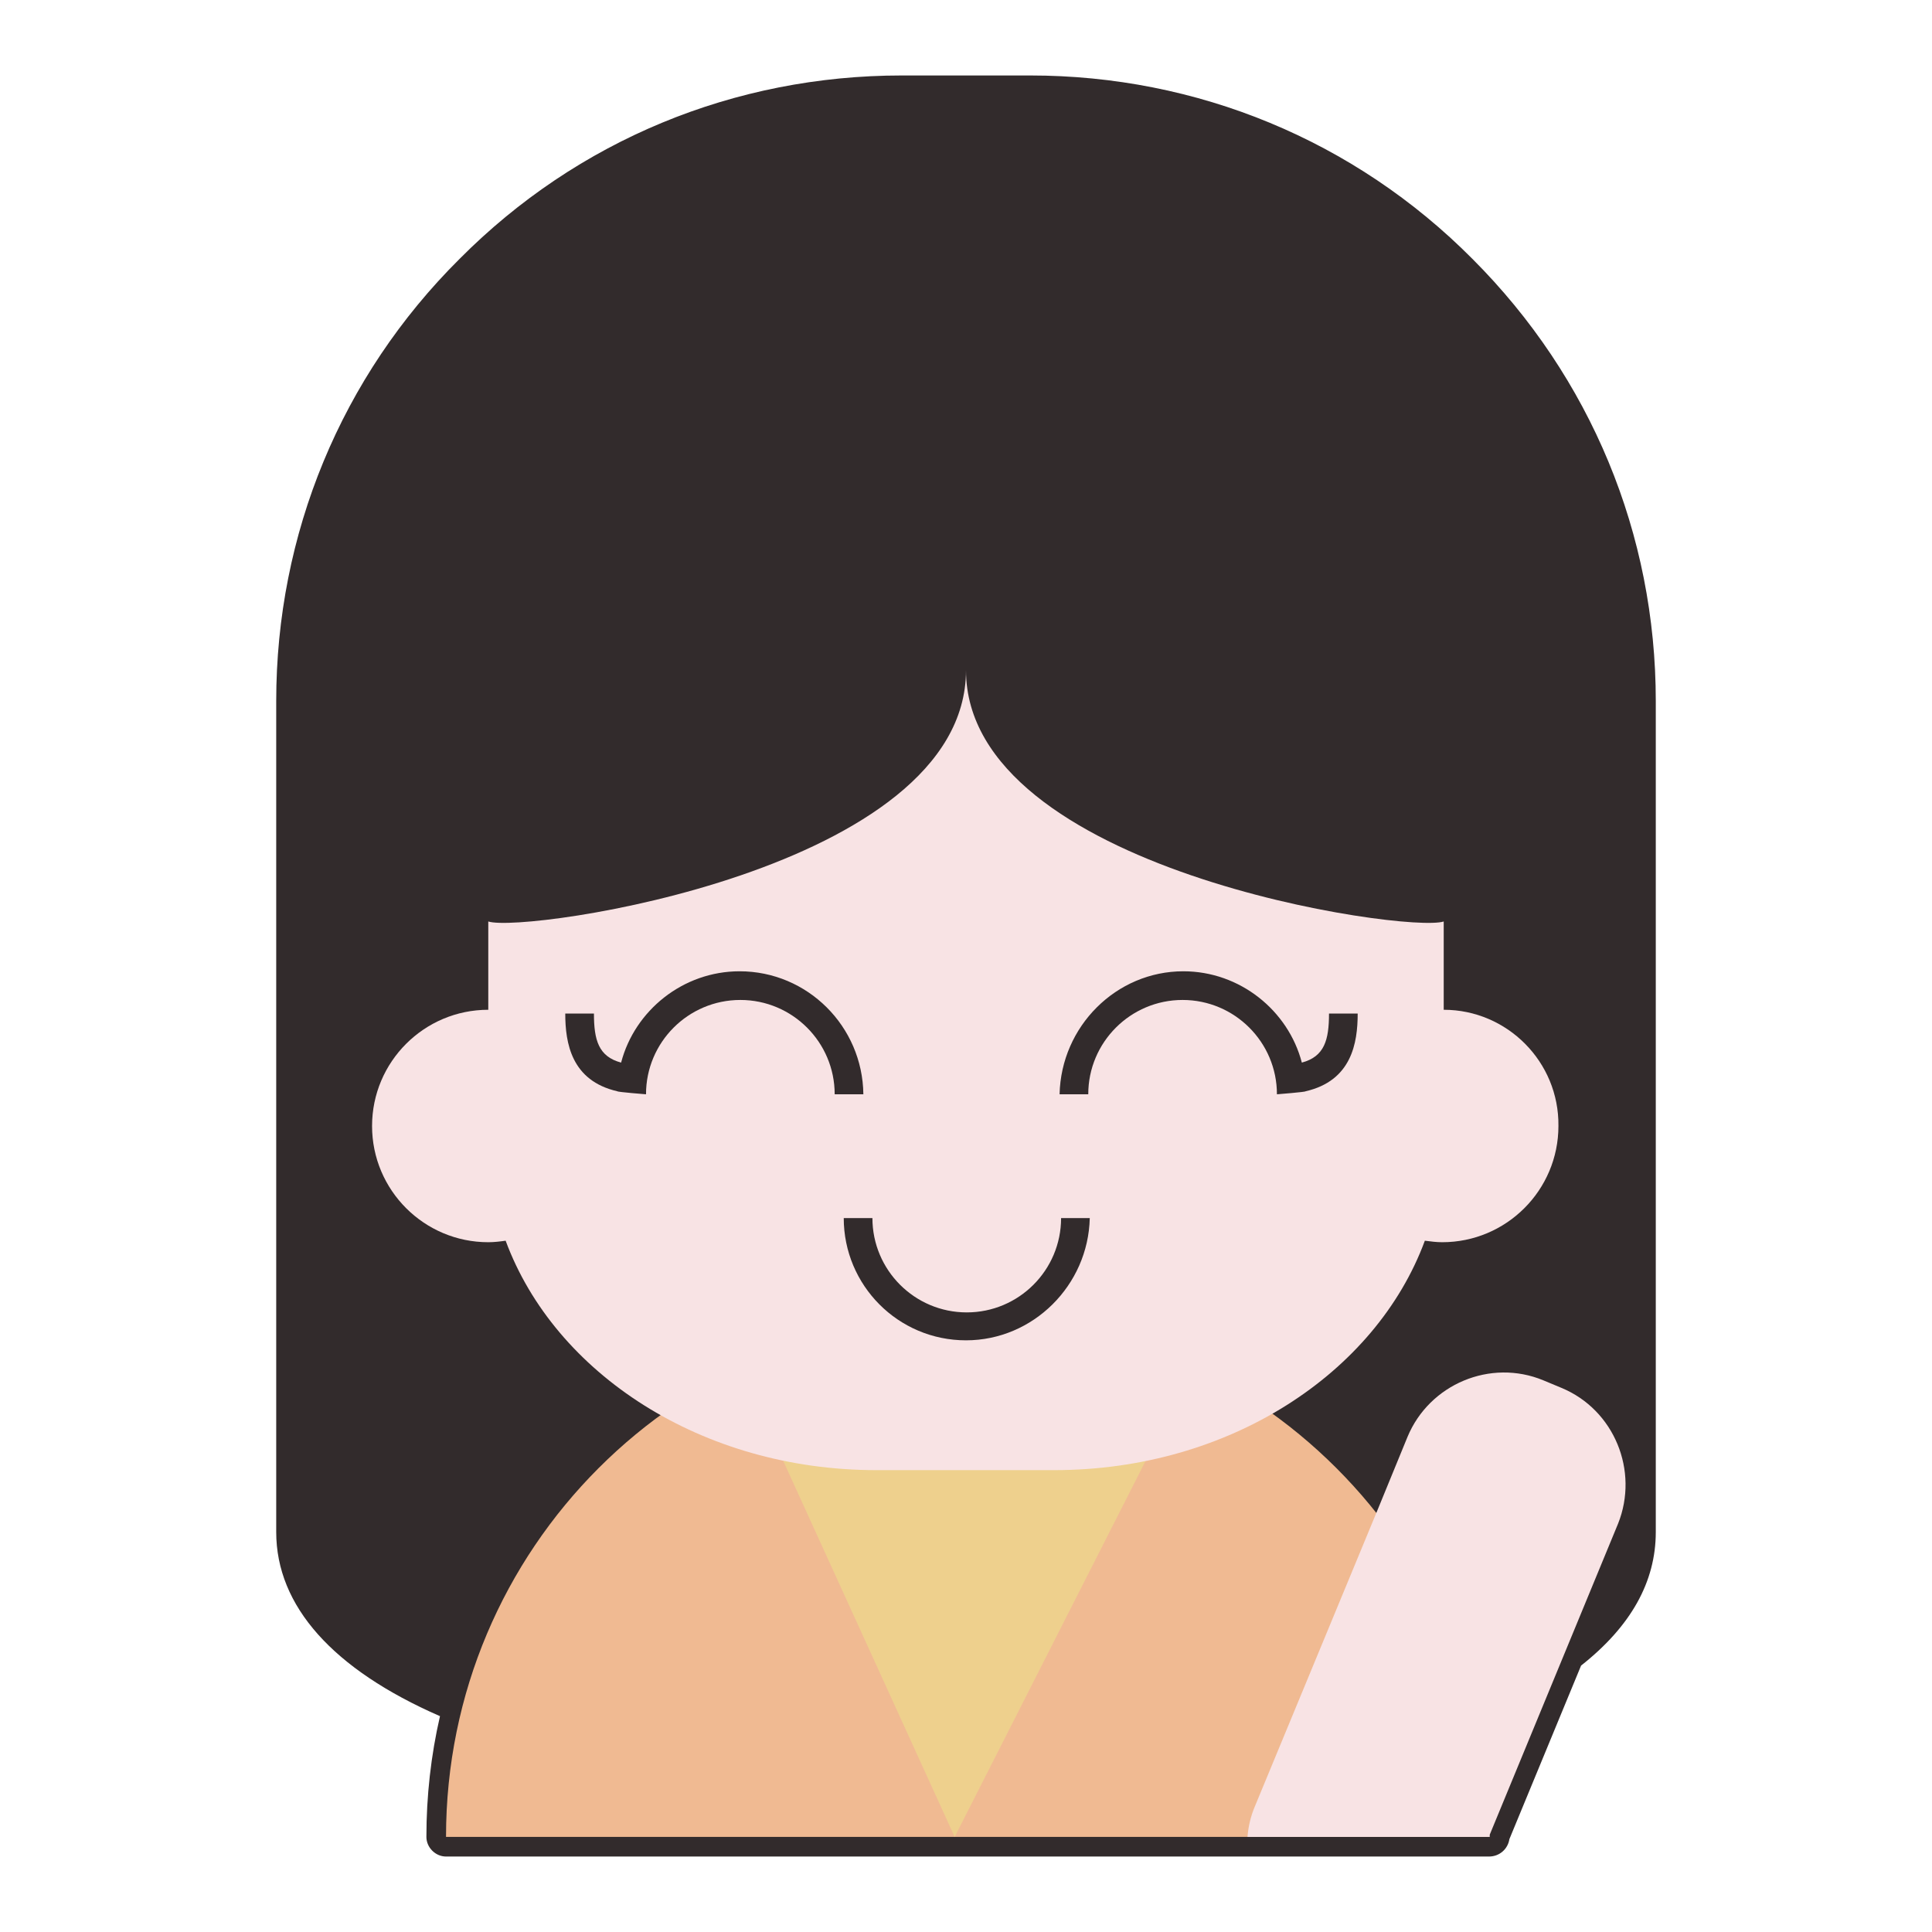 <?xml version="1.0" encoding="utf-8"?>
<!-- Svg Vector Icons : http://www.onlinewebfonts.com/icon -->
<!DOCTYPE svg PUBLIC "-//W3C//DTD SVG 1.1//EN" "http://www.w3.org/Graphics/SVG/1.1/DTD/svg11.dtd">
<svg version="1.1" xmlns="http://www.w3.org/2000/svg" xmlns:xlink="http://www.w3.org/1999/xlink" x="0px" y="0px" viewBox="0 0 256 256" enable-background="new 0 0 256 256" xml:space="preserve">
<g> <path fill="#322b2c" d="M197.3,246H59.1c-1.4,0-2.6-1.2-2.6-2.6c0-5.4,0.6-10.8,1.8-16c-14.2-6.2-21.7-14.6-21.7-24.4V92.9 c0-22.1,8.6-43,24.3-58.6C76.5,18.6,97.3,10,119.5,10h17c22.1,0,43,8.6,58.6,24.3c15.7,15.7,24.3,36.5,24.3,58.6V203 c0,6.6-3.3,12.5-9.9,17.7l-9.5,23C199.8,245,198.7,246,197.3,246z M61.8,240.8h133.7l9.4-22.8c0.2-0.4,0.5-0.8,0.9-1.1 c5.6-4.2,8.4-8.9,8.4-13.9V92.9c0-42.8-34.8-77.7-77.7-77.7h-17c-42.8,0-77.7,34.8-77.7,77.7V203c0,10.1,11.2,16.7,20.6,20.5 c1.2,0.5,1.9,1.8,1.5,3.1C62.7,231.2,62,236,61.8,240.8L61.8,240.8z"/> <path fill="#322b2c" d="M216.8,203c0,44.3-177.6,44.3-177.6,0V92.9c0-44.3,36-80.3,80.3-80.3h17c44.3,0,80.3,36,80.3,80.3V203 L216.8,203z"/> <path fill="#f0ba92" d="M197.3,243.4H59.1c0-38.2,30.9-69.1,69.1-69.1S197.3,205.2,197.3,243.4z"/> <path fill="#f8e3e4" d="M206.9,183.9l-2.4-1c-7-2.9-15.1,0.5-18,7.5l-4.1,10l-16.1,38.9c-0.6,1.4-0.9,2.8-1,4.1h32.1v-0.3l17-41.2 C217.2,194.9,213.9,186.8,206.9,183.9L206.9,183.9z"/> <path fill="#eed08d" d="M126.5,243.4l-26.4-57.9c10.9-7.1,12.4-11.2,26.4-11.2s18.5,4.1,29.4,11.2L126.5,243.4z"/> <path fill="#f8e3e4" d="M191.3,133.8v-11.7c-4.8,1.6-63.3-6.8-63.3-33.3c0,26.5-58.5,34.9-63.3,33.3v11.7 c-8.5,0-15.4,6.9-15.4,15.4c0,8.5,6.9,15.4,15.4,15.4c0.8,0,1.6-0.1,2.3-0.2c6.5,17.6,26,30.4,49.1,30.4h23.6 c23.1,0,42.6-12.8,49.1-30.4c0.8,0.1,1.5,0.2,2.3,0.2c8.5,0,15.4-6.9,15.4-15.4C206.6,140.7,199.7,133.8,191.3,133.8L191.3,133.8z" /> <path fill="#322b2c" d="M98,128.7c-7.5,0-13.9,5.2-15.7,12.1c-3-0.8-3.6-3-3.6-6.5h-3.8c0,3.9,0.8,8.9,6.9,10.3 c0,0.1,3.8,0.4,3.8,0.4c0-6.9,5.6-12.5,12.5-12.5c6.9,0,12.5,5.6,12.5,12.5h3.8C114.3,136,107,128.7,98,128.7z M156.8,128.7 c7.5,0,13.9,5.2,15.7,12.1c3-0.8,3.6-3,3.6-6.5h3.8c0,3.9-0.8,8.9-6.9,10.3c0,0.1-3.8,0.4-3.8,0.4c0-6.9-5.6-12.5-12.5-12.5 c-6.9,0-12.5,5.6-12.5,12.5h-3.8C140.6,136,147.9,128.7,156.8,128.7L156.8,128.7z M128,177.6c-9,0-16.2-7.3-16.2-16.2h3.8 c0,6.9,5.6,12.5,12.5,12.5c6.9,0,12.5-5.6,12.5-12.5h3.8C144.2,170.3,136.9,177.6,128,177.6z"/></g>
</svg>